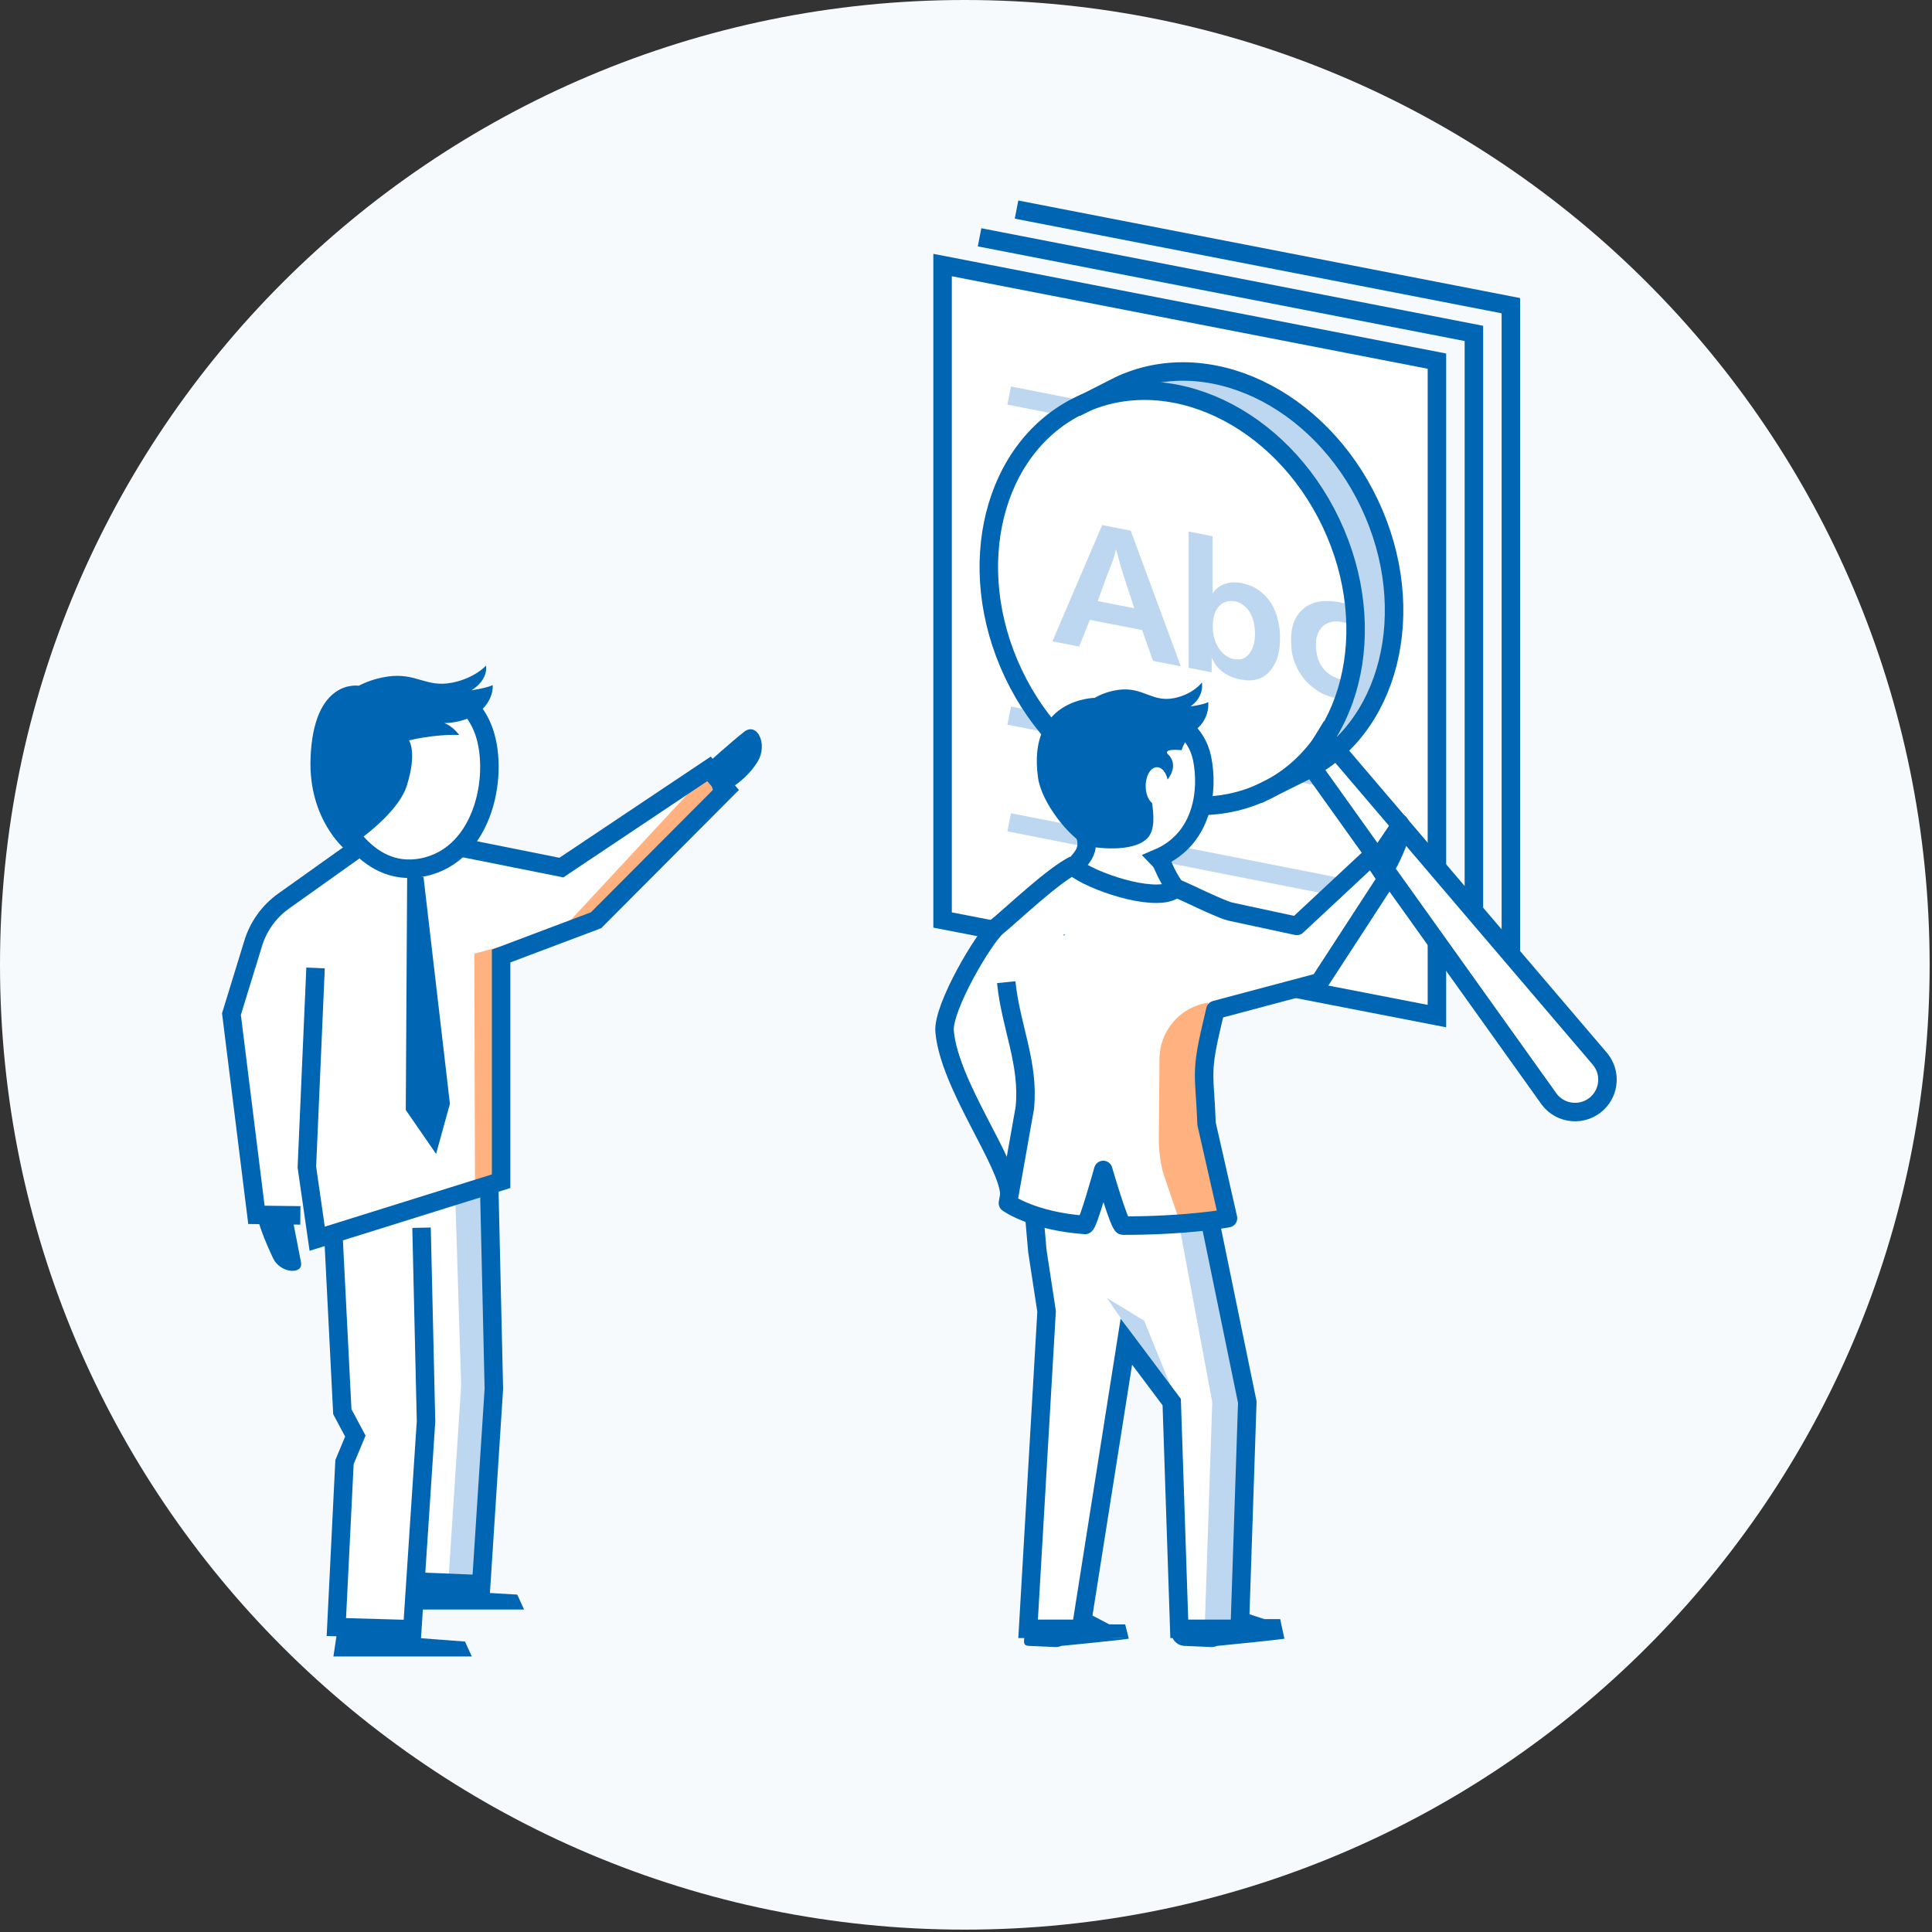 <?xml version="1.0" encoding="UTF-8"?>
<svg width="209px" height="209px" viewBox="0 0 209 209" version="1.1" xmlns="http://www.w3.org/2000/svg" xmlns:xlink="http://www.w3.org/1999/xlink">
    <rect x="0" y="0" width="209" height="209" fill="#333333" stroke="none"/>
    <title>illu_personen-mit-lupe-dokument-und-abc-im-kreis_duotone</title>
    <g id="Symbols" stroke="none" stroke-width="1" fill="none" fill-rule="evenodd">
        <g id="Group-109">
            <path d="M0,104.372 C0,46.729 46.729,0 104.372,0 C162.015,0 208.744,46.729 208.744,104.372 C208.744,162.015 162.015,208.744 104.372,208.744 C46.729,208.744 0,162.015 0,104.372" id="Fill-1" fill="#F7FAFC"></path>
            <polyline id="Fill-3" fill="#FFFFFF" points="130.842 131.781 134.93 151.677 134.113 176.205 127.571 176.205 126.754 151.677 121.848 145.134 116.942 176.205 111.218 176.205 113.218 141.863 112.218 135.322 111.853 131.145"></polyline>
            <polygon id="Fill-5" fill="#FFFFFF" points="155.443 109.919 101.967 99.524 101.967 28.672 155.443 39.066"></polygon>
            <polygon id="Stroke-7" stroke="#0066B3" stroke-width="2" points="155.443 109.919 101.967 99.524 101.967 28.672 155.443 39.066"></polygon>
            <line x1="109.172" y1="42.791" x2="145.141" y2="49.863" id="Stroke-9" stroke="#BED7F0" stroke-width="2"></line>
            <line x1="109.172" y1="54.332" x2="145.141" y2="61.404" id="Stroke-11" stroke="#BED7F0" stroke-width="2"></line>
            <line x1="109.172" y1="88.956" x2="145.141" y2="96.028" id="Stroke-13" stroke="#BED7F0" stroke-width="2"></line>
            <line x1="109.172" y1="65.874" x2="145.141" y2="72.945" id="Stroke-15" stroke="#BED7F0" stroke-width="2"></line>
            <line x1="109.172" y1="77.415" x2="145.141" y2="84.487" id="Stroke-17" stroke="#BED7F0" stroke-width="2"></line>
            <polyline id="Stroke-19" stroke="#0066B3" stroke-width="2" points="105.967 25.672 159.443 36.067 159.443 106.919"></polyline>
            <polyline id="Stroke-21" stroke="#0066B3" stroke-width="2" points="109.967 22.672 163.443 33.067 163.443 103.919"></polyline>
            <path d="M109.682,127.561 C109.634,124.132 102.716,117.433 102.185,111.594 C101.948,108.987 106.486,101.368 107.852,100.251 C109.218,99.133 114.632,96.343 116.213,95.561" id="Fill-23" fill="#FFFFFF"></path>
            <polygon id="Fill-25" fill="#FFFFFF" points="50.406 91.445 60.971 93.558 76.946 82.877 78.824 85.108 64.728 99.251 54.456 103.125 54.456 127.486 34.558 133.706 34.03 131.163 27.769 131.163 25.186 109.406 29.021 98.606 38.647 91.64"></polygon>
            <polygon id="Fill-27" fill="#FFFFFF" points="36.456 133.433 53.204 128.111 53.83 150.651 52.265 172.094 45.221 171.468 44.634 176.477 36.417 176.125 37.239 158.594 38.373 155.464 37.043 152.646"></polygon>
            <path d="M47.55,74.523 C47.55,74.523 51.225,76.35 52.204,78.73 C54.079,83.285 52.562,92.494 45.68,93.84 C39.221,95.104 36.282,87.461 36.282,87.461 L47.55,74.523 Z" id="Fill-29" fill="#FFFFFF"></path>
            <polygon id="Fill-31" fill="#FFB27F" points="60.541 100.82 64.376 99.567 78.754 85.697 76.751 83.35"></polygon>
            <polygon id="Fill-33" fill="#FFB27F" points="54.202 102.385 51.306 103.168 51.385 128.525 54.28 127.507"></polygon>
            <polygon id="Fill-35" fill="#BED7F0" points="52.313 129.271 49.261 129.897 49.887 149.854 48.478 171.455 51.53 171.455 52.861 149.619"></polygon>
            <polyline id="Stroke-37" stroke="#0066B3" stroke-width="2" points="36.073 133.768 37.032 152.71 38.441 155.352 37.267 158.169 36.386 176.013 44.604 176.248 46.087 153.768 45.602 132.812"></polyline>
            <polyline id="Stroke-39" stroke="#0066B3" stroke-width="2" points="45.289 171.1 52.059 171.377 53.425 150.246 52.919 128.251"></polyline>
            <path d="M49.607,75.494 C49.607,75.494 51.224,76.35 52.204,78.73 C54.079,83.286 52.561,92.494 45.68,93.84 C39.221,95.104 36.282,87.462 36.282,87.462" id="Stroke-41" stroke="#0066B3" stroke-width="2"></path>
            <polygon id="Fill-43" fill="#0066B3" points="51.037 179.192 36.069 179.192 36.466 176.537 50.304 177.579"></polygon>
            <polygon id="Fill-45" fill="#0066B3" points="56.692 174.115 44.997 174.115 45.393 171.886 55.958 172.501"></polygon>
            <path d="M52.584,71.994 C52.584,71.994 51.402,73.348 48.926,73.847 C46.105,74.416 45.015,72.742 41.941,73.185 C40.079,73.453 38.821,74.183 38.821,74.183 C38.821,74.183 33.882,73.338 33.592,82.095 C33.374,88.67 37.337,91.897 37.337,91.897 C37.337,91.897 42.946,88.432 44.026,84.94 C45.143,81.327 44.241,80.097 44.241,80.097 C44.241,80.097 46.894,79.413 49.674,79.504 C49.674,79.504 48.95,78.512 48.055,78.225 C48.055,78.225 50.09,78.252 51.607,77.183 C53.482,75.863 53.3,74.116 53.3,74.116 C52.652,74.433 50.999,74.673 50.999,74.673 C50.999,74.673 52.776,73.699 52.584,71.994" id="Fill-47" fill="#0066B3"></path>
            <polyline id="Stroke-49" stroke="#0066B3" stroke-width="2" points="34.136 104.713 33.197 126.255 34.312 134.003 54.21 127.781 54.21 103.422 64.482 99.548 78.578 85.404 76.699 83.174 60.725 93.855 50.16 91.741"></polyline>
            <path d="M76.411,82.686 C76.411,82.686 79.156,80.21 80.511,79.156 C81.891,78.082 83.105,80.486 81.963,82.385 C80.392,84.998 77.317,86.207 77.317,86.207 L76.411,82.686 Z" id="Fill-51" fill="#0066B3"></path>
            <path d="M31.572,131.472 C31.572,131.472 32.308,135.207 32.562,136.556 C32.822,137.929 30.321,137.765 29.537,136.109 C27.931,132.714 27.76,131.297 27.76,131.297 L31.572,131.472 Z" id="Fill-53" fill="#0066B3"></path>
            <path d="M32.493,131.479 L27.739,131.42 L25.038,109.702 L27.394,102.035 C27.96,100.193 29.118,98.59 30.686,97.473 L39.067,91.506" id="Stroke-55" stroke="#0066B3" stroke-width="2"></path>
            <polygon id="Fill-57" fill="#0066B3" points="44.047 94.549 43.896 120.08 47.176 124.826 48.672 119.407 45.815 94.877"></polygon>
            <path d="M141.614,82.554 L167.599,118.923 C168.87,120.586 171.305,120.773 172.815,119.325 C174.134,118.057 174.259,115.99 173.102,114.575 L143.357,79.7 L141.614,82.554 Z" id="Fill-59" fill="#FFFFFF"></path>
            <path d="M116.348,44.117 L121.06,41.72 C130.552,37.225 142.683,42.948 148.155,54.503 C153.628,66.058 150.369,79.07 140.878,83.565 L136.048,85.967" id="Fill-61" fill="#BED7F0"></path>
            <path d="M109.622,72.861 C104.149,61.306 107.408,48.295 116.899,43.799 C126.391,39.304 138.522,45.028 143.994,56.583 C149.467,68.138 146.208,81.149 136.717,85.644 C127.225,90.139 115.094,84.416 109.622,72.861" id="Fill-63" fill="#FFFFFF"></path>
            <path d="M141.614,82.554 L167.599,118.923 C168.87,120.586 171.305,120.773 172.815,119.325 C174.134,118.057 174.259,115.99 173.102,114.575 L143.357,79.7 L141.614,82.554 Z" id="Stroke-65" stroke="#0066B3" stroke-width="2"></path>
            <path d="M116.348,44.117 L121.06,41.72 C130.552,37.225 142.683,42.948 148.155,54.503 C153.628,66.058 150.369,79.07 140.878,83.565 L136.048,85.967" id="Stroke-67" stroke="#0066B3" stroke-width="2"></path>
            <path d="M118.748,65.026 L122.704,65.795 L121.623,62.498 C121.443,61.935 121.289,61.426 121.16,60.969 C121.031,60.514 120.89,60.001 120.735,59.431 C120.645,59.748 120.571,60.01 120.514,60.217 C120.456,60.424 120.391,60.62 120.321,60.806 C120.25,60.992 120.176,61.191 120.098,61.401 C120.021,61.61 119.918,61.863 119.79,62.16 L118.748,65.026 Z M122.318,57.403 L127.74,72.08 L124.73,71.495 L123.552,68.16 L117.899,67.061 L116.741,69.943 L113.847,69.38 L119.23,56.803 L122.318,57.403 Z" id="Fill-69" fill="#BED7F0"></path>
            <path d="M133.606,65.058 C133.348,65.008 133.085,65.009 132.814,65.058 C132.467,65.134 132.187,65.272 131.975,65.475 C131.763,65.678 131.599,65.913 131.483,66.18 C131.367,66.446 131.291,66.722 131.251,67.003 C131.213,67.285 131.194,67.541 131.194,67.774 C131.194,68.069 131.219,68.366 131.271,68.667 C131.322,68.966 131.418,69.278 131.561,69.601 C131.624,69.729 131.691,69.857 131.763,69.987 C131.834,70.118 131.92,70.244 132.024,70.366 C132.178,70.564 132.335,70.724 132.497,70.845 C132.657,70.965 132.805,71.058 132.94,71.124 C133.075,71.188 133.194,71.23 133.297,71.25 C133.413,71.272 133.49,71.287 133.528,71.295 C133.606,71.31 133.763,71.322 134.002,71.33 C134.24,71.337 134.487,71.257 134.745,71.088 C134.95,70.948 135.121,70.772 135.256,70.561 C135.391,70.349 135.497,70.124 135.574,69.89 C135.651,69.653 135.703,69.418 135.729,69.186 C135.754,68.953 135.767,68.74 135.767,68.547 C135.767,68.237 135.738,67.917 135.68,67.584 C135.622,67.251 135.523,66.924 135.381,66.6 C135.317,66.446 135.246,66.307 135.168,66.182 C135.091,66.058 135.021,65.958 134.957,65.881 C134.828,65.74 134.651,65.583 134.426,65.411 C134.2,65.238 133.927,65.12 133.606,65.058 L133.606,65.058 Z M131.174,58.005 L131.174,64.22 C131.277,64.059 131.367,63.938 131.444,63.857 C131.522,63.775 131.592,63.703 131.657,63.638 C131.901,63.428 132.242,63.252 132.679,63.113 C133.117,62.974 133.657,62.959 134.3,63.07 C134.481,63.105 134.745,63.18 135.091,63.293 C135.439,63.404 135.805,63.595 136.191,63.863 C136.577,64.131 136.947,64.495 137.301,64.956 C137.654,65.418 137.941,66.017 138.16,66.754 C138.224,66.986 138.291,67.282 138.363,67.642 C138.433,68.003 138.469,68.442 138.469,68.955 C138.481,70.053 138.324,70.941 137.996,71.623 C137.668,72.307 137.266,72.807 136.79,73.125 C136.712,73.175 136.603,73.238 136.462,73.313 C136.32,73.389 136.146,73.451 135.94,73.5 C135.581,73.599 135.227,73.629 134.879,73.594 C134.532,73.558 134.314,73.533 134.223,73.516 C133.554,73.385 132.994,73.173 132.544,72.88 C132.094,72.586 131.74,72.254 131.483,71.882 C131.38,71.721 131.293,71.568 131.223,71.426 C131.151,71.284 131.104,71.197 131.078,71.167 L131.078,72.729 L128.588,72.245 L128.588,57.503 L131.174,58.005 Z" id="Fill-71" fill="#BED7F0"></path>
            <path d="M146.785,67.948 C146.605,67.836 146.396,67.719 146.159,67.595 C145.92,67.47 145.614,67.373 145.242,67.301 C144.83,67.221 144.472,67.206 144.17,67.256 C143.868,67.307 143.611,67.398 143.398,67.531 C143.186,67.663 143.009,67.825 142.868,68.015 C142.726,68.208 142.617,68.405 142.54,68.608 C142.436,68.858 142.382,69.112 142.376,69.368 C142.369,69.624 142.366,69.79 142.366,69.868 C142.366,70.216 142.414,70.603 142.511,71.035 C142.608,71.466 142.817,71.885 143.138,72.296 C143.472,72.695 143.833,72.99 144.219,73.181 C144.604,73.371 144.965,73.499 145.3,73.564 C145.737,73.649 146.093,73.668 146.37,73.618 C146.647,73.568 146.882,73.511 147.075,73.446 L147.248,75.679 C147.004,75.697 146.676,75.713 146.264,75.73 C145.852,75.746 145.358,75.698 144.778,75.586 C143.852,75.406 143.084,75.109 142.475,74.694 C141.866,74.28 141.376,73.838 141.006,73.367 C140.968,73.307 140.935,73.259 140.91,73.222 C140.884,73.184 140.852,73.144 140.814,73.097 C140.584,72.77 140.405,72.465 140.277,72.182 C140.15,71.9 140.073,71.719 140.048,71.637 C139.856,71.11 139.744,70.629 139.713,70.191 C139.681,69.755 139.665,69.452 139.665,69.285 C139.665,68.463 139.766,67.799 139.971,67.299 C140.175,66.798 140.424,66.402 140.719,66.112 C141.012,65.81 141.3,65.593 141.581,65.46 C141.862,65.328 142.06,65.242 142.175,65.199 C142.675,65.052 143.202,64.993 143.756,65.024 C143.82,65.024 143.968,65.033 144.2,65.052 C144.431,65.072 144.662,65.104 144.894,65.149 C145.383,65.244 145.798,65.363 146.139,65.508 C146.479,65.651 146.753,65.775 146.958,65.879 L146.785,67.948 Z" id="Fill-73" fill="#BED7F0"></path>
            <path d="M109.622,72.861 C104.149,61.306 107.408,48.295 116.899,43.799 C126.391,39.304 138.522,45.028 143.994,56.583 C149.467,68.138 146.208,81.149 136.717,85.644 C127.225,90.139 115.094,84.416 109.622,72.861 Z" id="Stroke-75" stroke="#0066B3" stroke-width="2"></path>
            <path d="M108.853,106.251 C109.345,111.106 111.348,114.998 110.863,119.854 L110.036,130.146 C110.036,130.146 113.394,132.587 120.482,132.587 C127.571,132.587 132.842,131.781 132.842,131.781 L130.524,121.577 C130.339,116.416 129.84,116.254 131.016,111.225 L131.477,109.251 L142.742,106.251 L150.013,95.075 L148.377,92.622 L140.289,100.163 C140.289,100.163 137.881,99.647 133.087,98.614 C131.848,98.348 128.214,96.411 127.207,96.075 C127.207,96.075 126.389,95.257 125.458,92.772" id="Fill-77" fill="#FFFFFF"></path>
            <polygon id="Fill-79" fill="#BED7F0" points="127.098 151.044 119.739 140.414 123.773 142.867"></polygon>
            <polygon id="Fill-81" fill="#BED7F0" points="130.32 176.205 131.138 151.676 127.049 129.781 130.32 129.781 134.408 151.676 133.591 176.205"></polygon>
            <path d="M127.064,78.894 C127.064,78.894 130.13,83.059 130.124,84.034 C130.105,86.988 127.749,91.16 125.46,92.773 L127.207,96.075 C127.207,96.075 124.424,97.663 121.319,97.278 C118.212,96.894 116.576,96.075 116.576,96.075 L117.394,89.533 L127.064,78.894 Z" id="Fill-83" fill="#FFFFFF"></path>
            <path d="M130.699,108.465 L130.699,108.465 C127.693,108.906 125.457,111.472 125.431,114.509 L125.358,123.048 C125.347,124.306 125.493,125.56 125.793,126.78 L127.616,132.141 L132.456,131.013 L130.437,125.264 L130.699,108.465 Z" id="Fill-85" fill="#FFB27F"></path>
            <path d="M148.413,92.068 C148.413,92.068 150.26,89.316 150.933,88.329 C151.62,87.323 153.058,88.964 152.52,90.466 C151.419,93.545 150.652,94.523 150.652,94.523 L148.413,92.068 Z" id="Fill-87" fill="#0066B3"></path>
            <path d="M128.163,78.823 C128.163,78.823 129.588,79.845 130.041,82.05 C130.725,85.374 130.211,90.738 125.244,92.846 L125.653,93.271" id="Stroke-89" stroke="#0066B3" stroke-width="2"></path>
            <path d="M117.394,90.351 C118.212,92.804 115.615,93.433 116.576,94.075 C119.029,95.71 125.572,97.71 127.207,96.075" id="Stroke-91" stroke="#0066B3" stroke-width="2"></path>
            <path d="M130.707,75.952 C130.169,76.243 128.777,76.42 128.777,76.42 C128.777,76.42 130.248,75.521 130.023,73.827 C130.023,73.827 129.07,75.123 126.99,75.527 C124.619,75.988 123.634,74.292 121.044,74.619 C119.475,74.816 118.436,75.492 118.436,75.492 C118.436,75.492 111.089,75.56 112.291,84.125 C112.668,86.814 115.605,90.499 117.479,91.436 C118.018,91.705 122.718,92.373 124.222,90.561 C124.943,89.691 124.81,88.163 124.631,86.872 C124.221,86.541 123.936,85.847 123.936,85.036 C123.936,83.908 124.485,82.993 125.162,82.993 C125.689,82.993 126.134,83.549 126.308,84.325 C127.564,82.708 126.43,81.674 126.43,81.674 C126.43,81.674 125.469,80.958 127.829,81.149 C127.829,81.149 128.137,79.926 129.384,78.924 C130.925,77.687 130.707,75.952 130.707,75.952" id="Fill-93" fill="#0066B3"></path>
            <path d="M109.195,129.248 C109.147,125.821 102.716,117.434 102.186,111.594 C101.948,108.986 106.487,101.367 107.852,100.251 C109.497,98.906 113.884,94.713 116.214,93.561" id="Stroke-95" stroke="#0066B3" stroke-width="2"></path>
            <polyline id="Stroke-97" stroke="#0066B3" stroke-width="2" points="130.842 131.781 134.93 151.677 134.113 176.205 127.571 176.205 126.754 151.677 121.848 145.134 116.942 176.205 111.218 176.205 113.218 141.863 112.218 135.322 111.853 131.145"></polyline>
            <path d="M114.814,178.051 C114.607,178.142 114.382,178.183 114.156,178.173 L111.291,178.048 C110.487,178.013 110.858,177.341 110.876,176.537 L110.931,176.082 L119.588,177.125 L122.101,177.245 C122.76,177.277 114.814,178.051 114.814,178.051" id="Fill-99" fill="#0066B3"></path>
            <path d="M108.853,106.251 C109.345,111.106 111.348,114.998 110.863,119.854 L109.036,130.146 C109.036,130.146 111.726,132.102 117.373,132.512 C117.688,132.534 119.346,126.565 119.346,126.565 C119.346,126.565 121.092,132.587 121.482,132.587 C128.571,132.587 132.842,131.781 132.842,131.781 L130.524,121.577 C130.339,116.416 129.84,116.254 131.016,111.225 L131.477,109.251 L142.742,106.251 L150.013,95.075 L148.377,92.622 L140.289,100.163 C140.289,100.163 137.881,99.647 133.087,98.614 C132.362,98.458 129.456,97.085 129.456,97.085 C129.456,97.085 129.062,96.897 128.599,96.683 C128.062,96.435 127.431,96.149 127.207,96.075 C127.207,96.075 126.389,95.257 125.458,92.772" id="Stroke-101" stroke="#0066B3" stroke-width="2" stroke-linejoin="round"></path>
            <polygon id="Fill-103" fill="#0066B3" points="122.101 177.245 121.722 175.721 120 175.721 117.246 174.277 116.838 177.069"></polygon>
            <path d="M131.651,178.051 C131.444,178.142 131.219,178.183 130.993,178.173 L128.128,178.048 C127.323,178.013 126.695,177.341 126.713,176.537 L127.767,176.082 L136.424,176.125 L138.938,177.245 C139.597,177.277 131.651,178.051 131.651,178.051" id="Fill-105" fill="#0066B3"></path>
            <polygon id="Fill-107" fill="#0066B3" points="138.938 177.245 138.489 175.151 136.768 175.151 134.083 174.277 133.675 177.069"></polygon>
        </g>
    </g>
</svg>